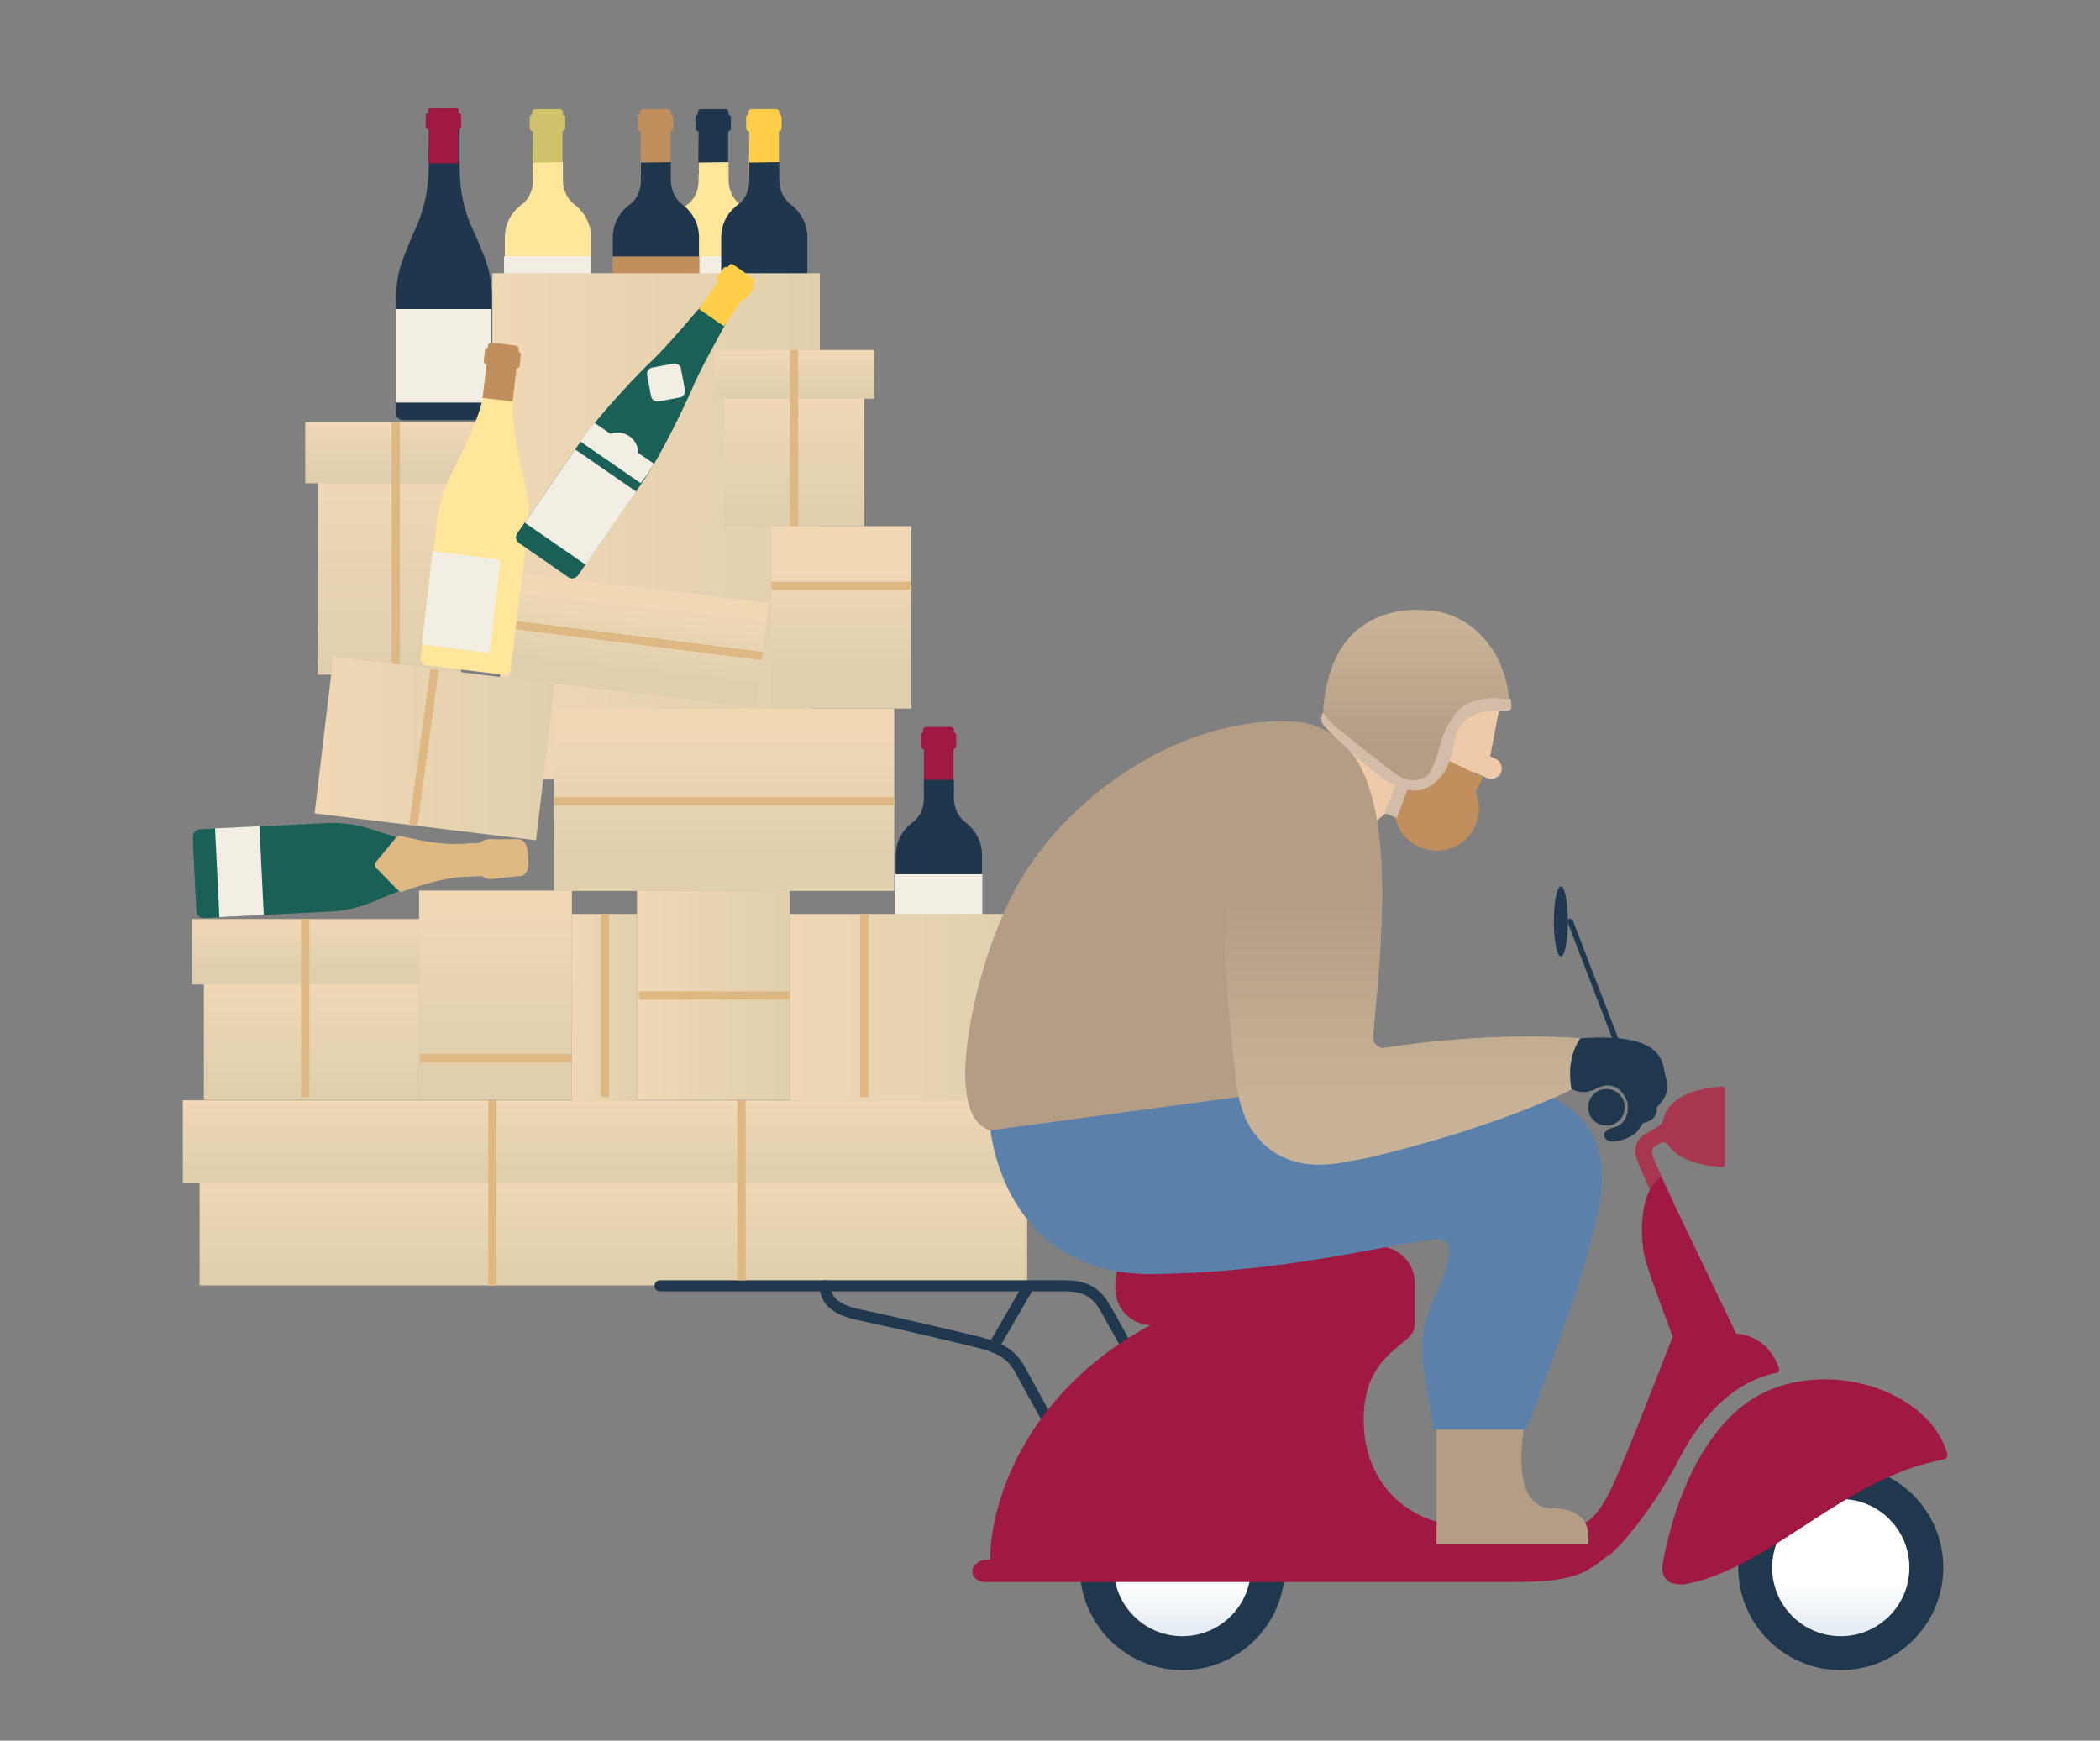 <?xml version="1.0" encoding="utf-8"?>
<!-- Generator: Adobe Illustrator 26.2.1, SVG Export Plug-In . SVG Version: 6.00 Build 0)  -->
<svg version="1.1" id="Calque_1" xmlns="http://www.w3.org/2000/svg" xmlns:xlink="http://www.w3.org/1999/xlink" x="0px" y="0px"
	 viewBox="0 0 538.7 446.6" style="enable-background:new 0 0 538.7 446.6;" xml:space="preserve">
<rect x="0" y="0" width="538.7" height="446.6" fill="#808080" stroke="none"/>
<style type="text/css">
	.st0{fill:#1E374D;}
	.st1{fill:#A01942;}
	.st2{fill:#F2EEE4;}
	.st3{fill:url(#SVGID_1_);}
	.st4{fill:url(#SVGID_00000052080606961234331410000015701319641761214874_);}
	.st5{fill:none;stroke:#DDB883;stroke-width:2.126;stroke-miterlimit:10;}
	.st6{fill:#FFE69A;}
	.st7{fill:#CEC26B;}
	.st8{fill:#C18F5E;}
	.st9{fill:#FECE48;}
	.st10{fill:url(#SVGID_00000129163381905297043310000000739508763385443227_);}
	.st11{fill:url(#SVGID_00000065765140949789593620000008085513363808362648_);}
	.st12{fill:url(#SVGID_00000063602731087013737080000001612050217183012765_);}
	.st13{fill:url(#SVGID_00000124147097816837693610000003313538936589844614_);}
	.st14{fill:url(#SVGID_00000150088468312856114700000003491449480165344178_);}
	.st15{fill:url(#SVGID_00000053529446214187780240000014142730587052733314_);}
	.st16{fill:url(#SVGID_00000095334571323765695630000003736297597691733376_);}
	.st17{fill:url(#SVGID_00000111176849680031105820000012524156188724151424_);}
	.st18{fill:url(#SVGID_00000145773527194604053620000011402439629953087393_);}
	.st19{fill:url(#SVGID_00000107550577737310424210000002213098256036995727_);}
	.st20{fill:none;stroke:#20384E;stroke-width:2.835;stroke-linecap:round;stroke-miterlimit:10;}
	.st21{fill:#20384E;}
	.st22{fill:url(#SVGID_00000056385919745594529460000005153503845627705486_);}
	.st23{fill:#EECAAB;}
	.st24{fill:url(#SVGID_00000113322049807685893410000016647155079381069188_);}
	.st25{fill:#B39D85;}
	.st26{fill:#5B80A9;}
	.st27{fill:url(#SVGID_00000160152233073755848360000017707137732879219342_);}
	.st28{fill:#A93651;}
	.st29{fill:none;stroke:#20384E;stroke-width:1.417;stroke-linecap:round;stroke-miterlimit:10;}
	.st30{fill:#1A6057;}
	.st31{fill:#DDB883;}
	.st32{fill:url(#SVGID_00000080890172935604266620000009198404436292156547_);}
	.st33{fill:url(#SVGID_00000033353694757084887630000009169514099495868333_);}
	.st34{fill:url(#SVGID_00000131367385241282594030000004850307979848237476_);}
	.st35{fill:url(#SVGID_00000180363490016185368800000008317778987363976880_);}
	.st36{fill:url(#SVGID_00000110464897040387608350000016554805935635247533_);}
	.st37{fill:url(#SVGID_00000076577652410593511220000000740982164846641834_);}
	.st38{fill:#D3BDA8;}
	.st39{fill:url(#SVGID_00000074425812938426457020000007143165936834865546_);}
</style>
<g id="Calque_3">
</g>
<g id="Calque_2_00000155850778856043095650000008575346964338524553_">
	<path class="st0" d="M110,33.3v8.6c0,11.7-3.8,17-5.1,20.7c-1.4,3.7-3.3,6.9-3.3,14.4v18v9.1v1.9c0,1,0.8,1.8,1.8,1.8h2.1h8.3l0,0
		h0.2l0,0h8.3h2.1c1,0,1.8-0.8,1.8-1.8v-1.9V95V77c0-7.5-1.9-10.8-3.3-14.5c-1.4-3.7-5.1-8.6-5-20.7v-8.6L110,33.3z"/>
	<g>
		<path class="st1" d="M110,33.3c-0.4,0-0.8-0.3-0.8-0.8v-2.8c0-0.4,0.3-0.7,0.6-0.7v-0.6c0-0.4,0.3-0.8,0.8-0.8h6.3
			c0.4,0,0.8,0.3,0.8,0.8V29c0.4,0.1,0.6,0.4,0.6,0.7v2.8c0,0.4-0.3,0.7-0.7,0.8v8.6h-7.7L110,33.3z"/>
	</g>
	<rect x="101.5" y="79.3" class="st2" width="24.6" height="24"/>
	
		<linearGradient id="SVGID_1_" gradientUnits="userSpaceOnUse" x1="99.9" y1="329.087" x2="99.9" y2="277.082" gradientTransform="matrix(1 0 0 -1 0 448.787)">
		<stop  offset="0" style="stop-color:#F0D8B5"/>
		<stop  offset="1" style="stop-color:#E0CFAD"/>
	</linearGradient>
	<rect x="81.5" y="119.7" class="st3" width="36.8" height="53.4"/>
	
		<linearGradient id="SVGID_00000000945384395132250930000002870063970848842655_" gradientUnits="userSpaceOnUse" x1="101.45" y1="340.046" x2="101.45" y2="327.41" gradientTransform="matrix(1 0 0 -1 0 448.787)">
		<stop  offset="0" style="stop-color:#F0D8B5"/>
		<stop  offset="1" style="stop-color:#E0CFAD"/>
	</linearGradient>
	
		<rect x="78.3" y="108.3" style="fill:url(#SVGID_00000000945384395132250930000002870063970848842655_);" width="46.3" height="15.7"/>
	<line class="st5" x1="101.5" y1="108.4" x2="101.5" y2="173.1"/>
	<g>
		<g>
			<path class="st0" d="M179.2,33.7c-0.4,0-0.8-0.3-0.8-0.8v-2.8c0-0.4,0.3-0.7,0.6-0.7v-0.6c0-0.4,0.3-0.8,0.8-0.8h6.3
				c0.4,0,0.8,0.3,0.8,0.8v0.6c0.4,0.1,0.6,0.4,0.6,0.7v2.8c0,0.4-0.3,0.7-0.7,0.8v10.9h-7.7L179.2,33.7z"/>
		</g>
		<path class="st6" d="M179.2,41.7c0,1.3,0,0.7,0,4.5c0,3.3-1.5,5.2-2.6,6.1c-0.3,0.2-0.6,0.4-0.9,0.7l0,0l0,0
			c-2.3,1.9-3.7,4.7-3.7,7.9l0,0V61l0,0v47.6c0,2,1.6,3.6,3.6,3.6h14.9c2,0,3.6-1.6,3.6-3.6V60.9l0,0v-0.1l0,0c0-3.2-1.5-6-3.7-7.9
			l0,0l0,0c-0.3-0.2-0.6-0.5-0.9-0.7c-1-0.9-2.6-2.8-2.6-6.1c0-3.8,0-3.4,0-4.5L179.2,41.7L179.2,41.7z"/>
		<rect x="171.8" y="65.8" class="st2" width="22.3" height="34.3"/>
	</g>
	<path class="st0" d="M151.6,100.1v10.3c0,1-0.8,1.8-1.8,1.8h-18.6c-1,0-1.8-0.8-1.8-1.8v-10.3H151.6z"/>
	<g>
		<g>
			<path class="st7" d="M136.7,33.7c-0.4,0-0.8-0.3-0.8-0.8v-2.8c0-0.4,0.3-0.7,0.6-0.7v-0.6c0-0.4,0.3-0.8,0.8-0.8h6.3
				c0.4,0,0.8,0.3,0.8,0.8v0.6c0.4,0.1,0.6,0.4,0.6,0.7v2.8c0,0.4-0.3,0.7-0.7,0.8v10.9h-7.7L136.7,33.7z"/>
		</g>
		<path class="st6" d="M136.7,41.7c0,1.3,0,0.7,0,4.5c0,3.3-1.5,5.2-2.6,6.1c-0.3,0.2-0.6,0.4-0.9,0.7l0,0l0,0
			c-2.3,1.9-3.7,4.7-3.7,7.9l0,0V61l0,0v47.6c0,2,1.6,3.6,3.6,3.6H148c2,0,3.6-1.6,3.6-3.6V60.9l0,0v-0.1l0,0c0-3.2-1.5-6-3.7-7.9
			l0,0l0,0c-0.3-0.2-0.6-0.5-0.9-0.7c-1-0.9-2.6-2.8-2.6-6.1c0-3.8,0-3.4,0-4.5L136.7,41.7L136.7,41.7z"/>
		<rect x="129.3" y="65.8" class="st2" width="22.3" height="34.3"/>
	</g>
	<path class="st0" d="M179.4,100.1v10.3c0,1-0.8,1.8-1.8,1.8H159c-1,0-1.8-0.8-1.8-1.8v-10.3H179.4z"/>
	<g>
		<g>
			<path class="st8" d="M164.4,33.7c-0.4,0-0.8-0.3-0.8-0.8v-2.8c0-0.4,0.3-0.7,0.6-0.7v-0.6c0-0.4,0.3-0.8,0.8-0.8h6.3
				c0.4,0,0.8,0.3,0.8,0.8v0.6c0.4,0.1,0.6,0.4,0.6,0.7v2.8c0,0.4-0.3,0.7-0.7,0.8v10.9h-7.7L164.4,33.7z"/>
		</g>
		<path class="st0" d="M164.4,41.7c0,1.3,0,0.7,0,4.5c0,3.3-1.5,5.2-2.6,6.1c-0.3,0.2-0.6,0.4-0.9,0.7l0,0l0,0
			c-2.3,1.9-3.7,4.7-3.7,7.9l0,0V61l0,0v47.6c0,2,1.6,3.6,3.6,3.6h14.9c2,0,3.6-1.6,3.6-3.6V60.9l0,0v-0.1l0,0c0-3.2-1.5-6-3.7-7.9
			l0,0l0,0c-0.3-0.2-0.6-0.5-0.9-0.7c-1-0.9-2.6-2.8-2.6-6.1c0-3.8,0-3.4,0-4.5L164.4,41.7L164.4,41.7z"/>
		<rect x="157.1" y="65.8" class="st8" width="22.3" height="34.3"/>
	</g>
	<path class="st0" d="M207.1,100.1v10.3c0,1-0.8,1.8-1.8,1.8h-18.6c-1,0-1.8-0.8-1.8-1.8v-10.3H207.1z"/>
	<g>
		<g>
			<path class="st9" d="M192.2,33.7c-0.4,0-0.8-0.3-0.8-0.8v-2.8c0-0.4,0.3-0.7,0.6-0.7v-0.6c0-0.4,0.3-0.8,0.8-0.8h6.3
				c0.4,0,0.8,0.3,0.8,0.8v0.6c0.4,0.1,0.6,0.4,0.6,0.7v2.8c0,0.4-0.3,0.7-0.7,0.8v10.9h-7.7L192.2,33.7z"/>
		</g>
		<path class="st0" d="M192.2,41.7c0,1.3,0,0.7,0,4.5c0,3.3-1.5,5.2-2.6,6.1c-0.3,0.2-0.6,0.4-0.9,0.7l0,0l0,0
			c-2.3,1.9-3.7,4.7-3.7,7.9l0,0V61l0,0v47.6c0,2,1.6,3.6,3.6,3.6h14.9c2,0,3.6-1.6,3.6-3.6V60.9l0,0v-0.1l0,0c0-3.2-1.5-6-3.7-7.9
			l0,0l0,0c-0.3-0.2-0.6-0.5-0.9-0.7c-1-0.9-2.6-2.8-2.6-6.1c0-3.8,0-3.4,0-4.5L192.2,41.7L192.2,41.7z"/>
	</g>
	
		<linearGradient id="SVGID_00000158745588568606352400000016926307330066093226_" gradientUnits="userSpaceOnUse" x1="126.3" y1="346.187" x2="210.3" y2="346.187" gradientTransform="matrix(1 0 0 -1 0 448.787)">
		<stop  offset="0" style="stop-color:#F0D8B5"/>
		<stop  offset="1" style="stop-color:#E0CFAD"/>
	</linearGradient>
	<rect x="126.3" y="70.1" style="fill:url(#SVGID_00000158745588568606352400000016926307330066093226_);" width="84" height="65"/>
	
		<linearGradient id="SVGID_00000014602031401726801850000005393975206492162448_" gradientUnits="userSpaceOnUse" x1="128.3" y1="281.287" x2="208.1" y2="281.287" gradientTransform="matrix(1 0 0 -1 0 448.787)">
		<stop  offset="0" style="stop-color:#F0D8B5"/>
		<stop  offset="1" style="stop-color:#E0CFAD"/>
	</linearGradient>
	
		<rect x="128.3" y="135" style="fill:url(#SVGID_00000014602031401726801850000005393975206492162448_);" width="79.8" height="65"/>
	<g>
		<g>
			<path class="st1" d="M237,192.2c-0.4,0-0.8-0.3-0.8-0.8v-2.8c0-0.4,0.3-0.7,0.6-0.7v-0.6c0-0.4,0.3-0.8,0.8-0.8h6.3
				c0.4,0,0.8,0.3,0.8,0.8v0.6c0.4,0.1,0.6,0.4,0.6,0.7v2.8c0,0.4-0.3,0.7-0.7,0.8v10.9H237V192.2z"/>
		</g>
		<path class="st0" d="M237,200.2c0,1.3,0,0.7,0,4.5c0,3.3-1.5,5.2-2.6,6.1c-0.3,0.2-0.6,0.4-0.9,0.7l0,0l0,0
			c-2.3,1.9-3.7,4.7-3.7,7.9l0,0v0.1l0,0V267c0,2,1.6,3.6,3.6,3.6h14.9c2,0,3.6-1.6,3.6-3.6v-47.6l0,0v-0.1l0,0c0-3.2-1.5-6-3.7-7.9
			l0,0l0,0c-0.3-0.2-0.6-0.5-0.9-0.7c-1-0.9-2.6-2.8-2.6-6.1c0-3.8,0-3.4,0-4.5H237V200.2z"/>
		<path class="st0" d="M251.9,258.6v10.3c0,1-0.8,1.8-1.8,1.8h-18.6c-1,0-1.8-0.8-1.8-1.8v-10.3H251.9z"/>
		<rect x="229.7" y="224.3" class="st2" width="22.3" height="34.3"/>
	</g>
	
		<linearGradient id="SVGID_00000150103387527043186140000016376511833121274017_" gradientUnits="userSpaceOnUse" x1="127.1" y1="214.679" x2="127.1" y2="176.384" gradientTransform="matrix(1 0 0 -1 0 448.787)">
		<stop  offset="0" style="stop-color:#F0D8B5"/>
		<stop  offset="1" style="stop-color:#E0CFAD"/>
	</linearGradient>
	
		<rect x="107.5" y="228.5" style="fill:url(#SVGID_00000150103387527043186140000016376511833121274017_);" width="39.2" height="53.7"/>
	
		<linearGradient id="SVGID_00000127729848676857622110000016795566932060702101_" gradientUnits="userSpaceOnUse" x1="202.6" y1="190.387" x2="259.2" y2="190.387" gradientTransform="matrix(1 0 0 -1 0 448.787)">
		<stop  offset="0" style="stop-color:#F0D8B5"/>
		<stop  offset="1" style="stop-color:#E0CFAD"/>
	</linearGradient>
	
		<rect x="202.6" y="234.5" style="fill:url(#SVGID_00000127729848676857622110000016795566932060702101_);" width="56.6" height="47.8"/>
	
		<linearGradient id="SVGID_00000145753296559211473620000007810264030934203799_" gradientUnits="userSpaceOnUse" x1="157.35" y1="147.173" x2="157.35" y2="121.845" gradientTransform="matrix(1 0 0 -1 0 448.787)">
		<stop  offset="0" style="stop-color:#F0D8B5"/>
		<stop  offset="1" style="stop-color:#E0CFAD"/>
	</linearGradient>
	
		<rect x="51.2" y="301.8" style="fill:url(#SVGID_00000145753296559211473620000007810264030934203799_);" width="212.3" height="28"/>
	
		<linearGradient id="SVGID_00000169517017364178916310000000265826764122021284_" gradientUnits="userSpaceOnUse" x1="155.2" y1="166.46" x2="155.2" y2="148.389" gradientTransform="matrix(1 0 0 -1 0 448.787)">
		<stop  offset="0" style="stop-color:#F0D8B5"/>
		<stop  offset="1" style="stop-color:#E0CFAD"/>
	</linearGradient>
	
		<rect x="46.9" y="282.3" style="fill:url(#SVGID_00000169517017364178916310000000265826764122021284_);" width="216.6" height="21.1"/>
	
		<linearGradient id="SVGID_00000056425241238648851260000017951361701413558667_" gradientUnits="userSpaceOnUse" x1="79.9" y1="197.575" x2="79.9" y2="168.279" gradientTransform="matrix(1 0 0 -1 0 448.787)">
		<stop  offset="0" style="stop-color:#F0D8B5"/>
		<stop  offset="1" style="stop-color:#E0CFAD"/>
	</linearGradient>
	
		<rect x="52.3" y="240.4" style="fill:url(#SVGID_00000056425241238648851260000017951361701413558667_);" width="55.2" height="41.8"/>
	
		<linearGradient id="SVGID_00000084507692628708245340000015153209054637296315_" gradientUnits="userSpaceOnUse" x1="163.4" y1="193.437" x2="202.6" y2="193.437" gradientTransform="matrix(1 0 0 -1 0 448.787)">
		<stop  offset="0" style="stop-color:#F0D8B5"/>
		<stop  offset="1" style="stop-color:#E0CFAD"/>
	</linearGradient>
	
		<rect x="163.4" y="228.5" style="fill:url(#SVGID_00000084507692628708245340000015153209054637296315_);" width="39.2" height="53.7"/>
	
		<linearGradient id="SVGID_00000063593941719542072350000005765392689383752873_" gradientUnits="userSpaceOnUse" x1="146.72" y1="190.387" x2="163.388" y2="190.387" gradientTransform="matrix(1 0 0 -1 0 448.787)">
		<stop  offset="0" style="stop-color:#F0D8B5"/>
		<stop  offset="1" style="stop-color:#E0CFAD"/>
	</linearGradient>
	
		<rect x="146.7" y="234.5" style="fill:url(#SVGID_00000063593941719542072350000005765392689383752873_);" width="16.7" height="47.8"/>
	
		<linearGradient id="SVGID_00000121975687456682164530000009468809899516686734_" gradientUnits="userSpaceOnUse" x1="78.4" y1="213.063" x2="78.4" y2="200.539" gradientTransform="matrix(1 0 0 -1 0 448.787)">
		<stop  offset="0" style="stop-color:#F0D8B5"/>
		<stop  offset="1" style="stop-color:#E0CFAD"/>
	</linearGradient>
	
		<rect x="49.2" y="235.8" style="fill:url(#SVGID_00000121975687456682164530000009468809899516686734_);" width="58.4" height="16.8"/>
	<line class="st5" x1="78.3" y1="235.8" x2="78.3" y2="281.5"/>
	<path class="st20" d="M169.3,329.9c0,0,97.8,0,104.1,0s8.6,3,10.3,6c1.7,3,6,10.8,6,10.8"/>
	<path class="st20" d="M211.7,329.9c0,3.5,2.2,6.1,9,7.5s23.4,5.3,29.6,6.8c6.2,1.5,9.1,3.2,11.3,7.1c2.2,4,8.5,15.5,8.5,15.5"/>
	<line class="st20" x1="254.8" y1="345.6" x2="263.5" y2="330.6"/>
	<circle class="st21" cx="303.3" cy="402.2" r="26.3"/>
	
		<linearGradient id="SVGID_00000109712075811002518560000008846718984205214118_" gradientUnits="userSpaceOnUse" x1="303.3" y1="42.866" x2="303.3" y2="31.337" gradientTransform="matrix(1 0 0 -1 0 448.787)">
		<stop  offset="0" style="stop-color:#FFFFFF"/>
		<stop  offset="1" style="stop-color:#E5EEF4"/>
	</linearGradient>
	<circle style="fill:url(#SVGID_00000109712075811002518560000008846718984205214118_);" cx="303.3" cy="402.2" r="17.6"/>
	<path class="st23" d="M348,191.5l5.6-14.8l11.2-0.8l19.8,5.9l-2.7,14.2l-19.3,10.7l-2.3-1.6l0.3,5.4c0,0-3.8-3-5.4-1.6
		c-1.7,1.4-12.4,10.3-12.4,10.3l-2.9-23.8l8-3.6L348,191.5z"/>
	<path class="st23" d="M377.4,197.8l4,1.8c1.4,0.6,3,0,3.6-1.3l0,0c0.6-1.4,0-3-1.3-3.6l-4-1.8c-1.4-0.6-3,0-3.6,1.3l0,0
		C375.4,195.6,376,197.2,377.4,197.8z"/>
	<path class="st8" d="M367.5,174.7l0.3,17.5c0,0-0.1,1.1,1,1.7c0.7,0.3,4.6,2.1,7.7,3.6c2.1,1,3.9,1.8,3.9,1.8l-1.8,3.9
		c1.1,2.7,1.1,5.8-0.2,8.7c-2.5,5.5-9,7.9-14.5,5.3c-5-2.3-7.4-8-5.8-13.1l0,0c0,0,3.1-10.3,4.6-16.4c1.6-6.1,0.7-8-1.9-8.8
		c-2.7-0.8-5,0.1-5.6,5c-0.7,5.4-7.2,7.6-7.2,7.6l1.2-17.1L367.5,174.7z"/>
	<circle class="st21" cx="472.2" cy="402.2" r="26.3"/>
	
		<linearGradient id="SVGID_00000003803028055329963460000008400649482622108319_" gradientUnits="userSpaceOnUse" x1="472.2" y1="42.866" x2="472.2" y2="31.337" gradientTransform="matrix(1 0 0 -1 0 448.787)">
		<stop  offset="0" style="stop-color:#FFFFFF"/>
		<stop  offset="1" style="stop-color:#E5EEF4"/>
	</linearGradient>
	<circle style="fill:url(#SVGID_00000003803028055329963460000008400649482622108319_);" cx="472.2" cy="402.2" r="17.6"/>
	<path class="st1" d="M362.9,340c0,5.5-13.1,6.4-13.1,24.2c0,17.7,13.1,27,24.8,27s24.4,0,29.9,0s9.3-10.2,12.4-17.5
		s12.2-30.8,12.2-30.8s-5.1-13.3-6.9-19.3s-1.6-18.2,3.8-21.7l19.3,40.3c0,0,7.7-0.2,11,8.8c0.1,0.1,0.1,0.5,0,0.7s-0.4,0.3-0.6,0.3
		c-14.1,2.8-22,16.2-25.7,23.3c-3.8,7.3-11.1,18.2-17.7,23.9s-11.1,6.7-25.9,6.7c-14.9,0-128.8,0-133.5,0c-4.7,0-4.9-5.8,1.1-5.8
		c0-14,8.5-42.6,41.4-60.3S362.9,340,362.9,340z"/>
	<path class="st1" d="M259.7,400.3c1.6,0,69.3,0,82.2,0c1.4,0,2.4-0.7,2.9-1.8c3.6-8.8,16.2-46.9-31.4-50.1
		c-45.7-3-54.5,37.3-56.1,48.9C257.1,399.2,258,400.3,259.7,400.3z"/>
	<path class="st1" d="M426.5,401.3c1.7-9.5,6.6-28.5,19.3-39.6c17.1-14.9,48.3-7,53.7,11.2c0.1,0.5,0,1.5-1.1,1.6
		c-25.4,4.7-43.9,27.6-65.8,31.9c-0.4,0.1-2.9,0.4-4.5-0.6C426.6,404.8,426.2,403,426.5,401.3z"/>
	<path class="st1" d="M362.9,329.1c0-5.1-4.2-9.3-9.3-9.3h-58.2c-5.1,0-9.3,4.2-9.3,9.3v1.6c0,5.1,4.2,9.3,9.3,9.3h67.5V329.1z"/>
	<circle class="st21" cx="412.1" cy="284.1" r="4.7"/>
	<path class="st25" d="M405.5,266.4c0,0-22.1-2-50.6,2.5c-0.6,0.1-1.9-0.4-2.4-1.5c-0.4-0.8-0.2-2.3-0.2-2.5
		c3.1-32.9,7.4-78.6-21.2-79.8c-30.1-1.2-60.6,21.5-72.2,46.1c-9.4,19.8-11.6,39.1-11.3,45.6s1.8,11.8,6.5,13.3
		c6.4-0.1,21.1-2.4,35.2-4.2c14.9-1.9,28.8-4.3,28.8-4.3s1.2,23.3,35,15s50.1-17.1,50.1-17.1L405.5,266.4z"/>
	<path class="st26" d="M254.1,290c0,0,3.3,37.6,42.2,36.9c35.5-0.6,59.7-7.9,72.2-8.9c0.6,0,1.9,0.1,2.5,0.7c0.7,0.6,0.7,1.5,0.7,2
		c-0.4,6.5-2.4,8.2-5.2,15.8c-3.1,8.6-1.2,15.6,0,22.9s1.2,7.3,1.2,7.3h23.9c0,0,12.3-32.3,15.8-45.6s10.1-32.9-14.1-41.7
		s-75.3,2-75.3,2L254.1,290z"/>
	<path class="st25" d="M368.5,366.8v29.4h38.8c0,0,2.3-9.2-9-9.2s-7.4-20.2-7.4-20.2L368.5,366.8L368.5,366.8z"/>
	
		<linearGradient id="SVGID_00000181066559202040150660000005179743759769973149_" gradientUnits="userSpaceOnUse" x1="359.8" y1="166.349" x2="359.8" y2="218.677" gradientTransform="matrix(1 0 0 -1 0 448.787)">
		<stop  offset="0" style="stop-color:#C8B398"/>
		<stop  offset="1" style="stop-color:#B39D85"/>
	</linearGradient>
	<path style="fill:url(#SVGID_00000181066559202040150660000005179743759769973149_);" d="M354.9,268.9c-0.6,0.1-1.9-0.4-2.4-1.5
		c-0.4-0.8-0.2-2.3-0.2-2.5c2.3-24.2,5.2-55.5-4.8-70.7l-31.3,16l-2.1,34.1c0,0,1.2,18.5,3,33.3c0.2,1.4,0.4,2.7,0.7,4
		c0.3,1.4,0.7,2.7,1.2,4c0.5,1.6,1.4,3.5,2.9,5.3c4.8,6.6,13,9.7,24.8,6.9c0,0,0,0,0.1,0c2-0.3,4.1-0.7,6.4-1.3c1-0.2,2-0.5,2.9-0.7
		c31.8-8.1,47.1-16.4,47.1-16.4l2.3-13C405.5,266.4,383.3,264.4,354.9,268.9z"/>
	<path class="st28" d="M442.3,279c-0.1-0.1-0.3-0.2-0.5-0.2s-3.8,0.1-7.5,1.3c-4.3,1.5-6.9,3.9-7.6,7.1c-0.2,0.6-0.6,1.4-1,1.6
		c-1.1,0.7-2.5,1.5-3.6,2.1c-1.1,0.7-2.4,1.8-2.6,3.9c-0.2,1.8,1.2,4.7,1.7,5.9c1.1,2.6,4,8.6,4,8.6l4.3-0.4c0,0-4.1-8.8-4.9-10.7
		c-0.4-1-1.1-2.4-0.6-3.5c0.3-0.6,1.1-1,2.1-1.5c0.5-0.2,1.4-0.1,1.7,0.4c1.3,2,3.5,3.5,6.5,4.5c3.7,1.3,7.4,1.3,7.5,1.3l0,0
		c0.2,0,0.4-0.1,0.5-0.2s0.2-0.3,0.2-0.5v-19.3C442.5,279.3,442.5,279.1,442.3,279z"/>
	<g>
		<path class="st1" d="M430.1,375.5c3.6-7.1,11.5-20.2,25.2-23.2c0.2,0,0.9-0.1,1-0.4c0.2-0.4,0-1-0.1-1.2
			c-3.4-8.6-10.8-8.4-10.8-8.4L426.1,302c-5.3,3.5-5.5,15.7-3.8,21.7c1.8,6,6.9,19.3,6.9,19.3c2,5.8,0.7,15.1-5.5,31.4
			s-11.3,25.1-11.3,25.1C419,393.6,426.3,382.8,430.1,375.5z"/>
	</g>
	<ellipse class="st21" cx="400.4" cy="236.4" rx="1.8" ry="9"/>
	<line class="st29" x1="402.8" y1="236.4" x2="415.3" y2="268.9"/>
	<path class="st21" d="M403.1,279.3c0,0,2.6,2,6.4,0c3.4-1.8,5.7-0.3,6.9,1.4c0.4,0.6,1.2,1.7,1.2,3.4c0,1.9-0.9,4.5-3.4,5.1
		c-4.8,1.2-2.2,3.9-0.3,3.7c1.9-0.2,5.2-1.2,6.4-3s1.2-1.8,1.2-1.8s3.8-0.4,3.5-4c2.5-2.6,3.3-4.5,2.3-7.8s0.4-11.5-21.9-9.9
		C405.5,266.4,401.6,270.8,403.1,279.3z"/>
	<path class="st6" d="M124.8,93.6l-1,8.5c-0.5,4-4.8,13.2-6.6,16.7c-1.8,3.5-4.2,7.6-5.1,15.1l-2.9,23.9l-1.3,10.9
		c-0.1,1,0.6,1.8,1.5,2l19.7,2.4c1,0.1,1.8-0.6,2-1.5l1.3-10.9l2.9-23.9c0.9-7.5-0.5-12-1.4-15.8s-2.9-13.8-2.4-17.8l1-8.5
		L124.8,93.6z"/>
	<g>
		<path class="st8" d="M124.8,93.6c-0.4-0.1-0.7-0.4-0.7-0.9l0.3-2.8c0-0.4,0.4-0.6,0.7-0.7l0.1-0.6c0.1-0.4,0.4-0.7,0.9-0.7
			l6.3,0.8c0.4,0.1,0.7,0.4,0.7,0.9l-0.1,0.6c0.4,0.1,0.6,0.4,0.6,0.8l-0.3,2.8c0,0.4-0.4,0.7-0.8,0.7l-1,8.5l-7.7-0.9L124.8,93.6z"
			/>
	</g>
	<path class="st2" d="M108.2,165.3l16.4,2.1c0.5,0.1,1-0.3,1.1-0.9l2.6-21.9c0.1-0.5-0.3-1-0.9-1.1l-16.4-2.1L108.2,165.3z"/>
	<g>
		<g>
			<path class="st30" d="M62.5,235l-10.3,0.5c-1,0-1.8-0.7-1.8-1.7l-0.9-19.1c0-1,0.7-1.8,1.7-1.9l10.3-0.5L62.5,235z"/>
		</g>
		<g>
			<g>
				<g>
					<path class="st30" d="M108.4,216.5c-3.4-0.7-7-1.8-9.3-2.5c-3.7-1.1-8.2-3.2-15.7-2.8L53,212.7c-2,0.1-3.6,1.8-3.5,3.7l0.4,7.7
						l0,0v0.2l0,0l0.4,7.7c0.1,2,1.8,3.5,3.9,3.4l30.4-1.5c7.5-0.4,11.7-2.9,15.3-4.3c2.3-0.9,6.1-2.5,9.6-3.6L108.4,216.5z"/>
				</g>
				<g>
					
						<rect x="55.7" y="212.2" transform="matrix(0.999 -4.895938e-02 4.895938e-02 0.999 -10.874 3.275)" class="st2" width="11.4" height="22.8"/>
				</g>
			</g>
		</g>
		<g>
			<g>
				<path class="st31" d="M118.4,224.1c5-0.2,5.5-0.3,5.5-0.3s0.8,1,2.4,0.7c1.6-0.2,6.7-0.8,6.7-0.8c0.2-0.1,0.5-0.1,0.7-0.3
					c0.7-0.6,0.6-2.2,0.5-3.4v-0.1c-0.1-1.1-0.1-2.7-0.8-3.3c-0.2-0.2-0.6-0.2-0.8-0.3c0,0-5.2,0-6.9,0c-1.7-0.1-2.2,0.9-2.2,0.9
					s1.6-0.1-5,0.2s-12.3-1.2-16.1-2.1l-5.2,6.3l5.7,5.8C106.8,226.5,113.4,224.3,118.4,224.1z"/>
				<path class="st31" d="M102.8,228.8c-0.2,0-0.4-0.2-0.6-0.3l-5.7-5.8c-0.4-0.4-0.4-1.1-0.1-1.5l5.2-6.3c0.3-0.3,0.7-0.5,1.1-0.4
					c0.5,0.1,0.9,0.2,1.4,0.3c3.7,0.8,8.7,2,14.4,1.7l4.5-0.2c0.5-0.5,1.4-1,2.8-1c0.6,0,2.3,0.1,6.6,0c0.2,0,0.4,0,0.4,0
					c0.6,0.1,1.1,0.2,1.5,0.6c1,0.9,1.1,2.6,1.2,4v0.2c0.1,1.7,0.1,3.3-0.9,4.2c-0.4,0.3-0.8,0.5-1.1,0.5h-0.1c0,0-0.1,0-0.3,0
					c-4.1,0.4-5.8,0.6-6.4,0.7c-1.4,0.2-2.4-0.2-3-0.7l-5.1,0.2c-4.7,0.2-11,2.3-14.8,3.5l-0.2,0.1
					C103.2,228.8,103,228.9,102.8,228.8z M98.9,221.8l4.5,4.6c3.9-1.3,10.1-3.2,14.9-3.5l5.5-0.3c0.4,0,0.7,0.1,1,0.4
					c0,0,0.4,0.4,1.3,0.3c1-0.1,3.1-0.4,6.5-0.7h0.2c0.1,0,0.1,0,0.2,0c0.2-0.3,0.2-1.1,0.1-2.4V220c0-0.6-0.1-2-0.4-2.4
					c0,0-0.1,0-0.2,0h-0.2c-3.5,0-5.7,0-6.7,0c-0.4,0-0.7,0.1-0.9,0.2c-0.1,0.3-0.4,0.7-1,0.8l0,0h-0.2l0,0l-5,0.2
					c-5.9,0.3-11.2-0.9-15-1.8c-0.3-0.1-0.5-0.1-0.7-0.2L98.9,221.8z M132.8,217.7L132.8,217.7L132.8,217.7z"/>
			</g>
		</g>
	</g>
	<g>
		<path class="st30" d="M179.7,78.7c0,0-8.7,10.3-12.2,13.6c-3.1,2.8-13.4,13.7-18,20.2l-16.8,24.3c-0.6,0.8-0.4,2,0.4,2.5l12.7,8.8
			c0.8,0.6,1.9,0.3,2.5-0.5l16.8-24.3c4.5-6.5,11-20.1,12.6-23.9c1.7-4.3,8.4-16.2,8.4-16.2L179.7,78.7z"/>
		<g>
			<path class="st9" d="M184.2,72.2c-0.3-0.2-0.4-0.7-0.2-1.1l1.6-2.3c0.2-0.3,0.6-0.4,1-0.2l0.4-0.5c0.2-0.4,0.7-0.4,1.1-0.2
				l5.2,3.6c0.4,0.2,0.4,0.7,0.2,1.1l-0.4,0.5c0.3,0.3,0.3,0.7,0.1,1l-1.6,2.3c-0.2,0.3-0.7,0.4-1,0.2l-4.9,7.1l-6.4-4.4L184.2,72.2
				z"/>
		</g>
		
			<rect x="137.4" y="120.6" transform="matrix(0.569 -0.823 0.823 0.569 -42.846 178.541)" class="st2" width="22.8" height="19"/>
		<g>
			<path class="st2" d="M167.8,119l-4.1-2.8c0-1.7-0.8-3.3-2.3-4.3s-3.3-1.2-4.8-0.6l-4.1-2.8c-1.2,1.4-2.2,2.8-3.1,4l-0.5,0.8
				l4.2,2.9l7.1,4.9l4.2,2.9l0.5-0.8C165.9,122,166.8,120.6,167.8,119z"/>
		</g>
		<path class="st2" d="M167,101.6l-1-5.3c-0.2-1,0.5-1.9,1.4-2l5.3-1c1-0.2,1.9,0.5,2,1.4l1,5.3c0.2,1-0.5,1.9-1.4,2l-5.3,1
			C168.1,103.2,167.2,102.6,167,101.6z"/>
	</g>
	
		<linearGradient id="SVGID_00000094592356150888682220000010154081201291776910_" gradientUnits="userSpaceOnUse" x1="185.75" y1="260.237" x2="185.75" y2="229.946" gradientTransform="matrix(1 0 0 -1 0 448.787)">
		<stop  offset="0" style="stop-color:#F0D8B5"/>
		<stop  offset="1" style="stop-color:#E0CFAD"/>
	</linearGradient>
	
		<rect x="142.1" y="181.8" style="fill:url(#SVGID_00000094592356150888682220000010154081201291776910_);" width="87.3" height="46.8"/>
	
		<linearGradient id="SVGID_00000058573311548341991780000016042235524403996547_" gradientUnits="userSpaceOnUse" x1="215.85" y1="302.802" x2="215.85" y2="277.682" gradientTransform="matrix(1 0 0 -1 0 448.787)">
		<stop  offset="0" style="stop-color:#F0D8B5"/>
		<stop  offset="1" style="stop-color:#E0CFAD"/>
	</linearGradient>
	
		<rect x="197.9" y="135" style="fill:url(#SVGID_00000058573311548341991780000016042235524403996547_);" width="35.9" height="46.8"/>
	
		<linearGradient id="SVGID_00000075152103245765185190000003287282050472464533_" gradientUnits="userSpaceOnUse" x1="203.75" y1="347.018" x2="203.75" y2="316.572" gradientTransform="matrix(1 0 0 -1 0 448.787)">
		<stop  offset="0" style="stop-color:#F0D8B5"/>
		<stop  offset="1" style="stop-color:#E0CFAD"/>
	</linearGradient>
	<rect x="185.8" y="96" style="fill:url(#SVGID_00000075152103245765185190000003287282050472464533_);" width="35.9" height="39"/>
	
		<linearGradient id="SVGID_00000052070940324051139870000005078105288193996716_" gradientUnits="userSpaceOnUse" x1="203.75" y1="358.7" x2="203.75" y2="346.994" gradientTransform="matrix(1 0 0 -1 0 448.787)">
		<stop  offset="0" style="stop-color:#F0D8B5"/>
		<stop  offset="1" style="stop-color:#E0CFAD"/>
	</linearGradient>
	
		<rect x="183.2" y="89.8" style="fill:url(#SVGID_00000052070940324051139870000005078105288193996716_);" width="41.1" height="12.5"/>
	<line class="st5" x1="142.1" y1="205.6" x2="229.5" y2="205.6"/>
	
		<linearGradient id="SVGID_00000014620625955932276730000008519304723610236837_" gradientUnits="userSpaceOnUse" x1="80.7" y1="256.737" x2="142.3" y2="256.737" gradientTransform="matrix(1 0 0 -1 0 448.787)">
		<stop  offset="0" style="stop-color:#F0D8B5"/>
		<stop  offset="1" style="stop-color:#E0CFAD"/>
	</linearGradient>
	<polygon style="fill:url(#SVGID_00000014620625955932276730000008519304723610236837_);" points="137.5,215.6 80.7,208.7 
		85.5,168.5 142.3,175.4 	"/>
	<line class="st5" x1="203.7" y1="89.8" x2="203.7" y2="135"/>
	
		<linearGradient id="SVGID_00000011729941801071793850000006709346546728124089_" gradientUnits="userSpaceOnUse" x1="165.012" y1="293.815" x2="163.016" y2="276.19" gradientTransform="matrix(1 0 0 -1 0 448.787)">
		<stop  offset="0" style="stop-color:#F0D8B5"/>
		<stop  offset="1" style="stop-color:#E0CFAD"/>
	</linearGradient>
	<polygon style="fill:url(#SVGID_00000011729941801071793850000006709346546728124089_);" points="193.9,181.6 130.7,174 134,147.1 
		197.2,154.7 	"/>
	<line class="st5" x1="132.4" y1="160.4" x2="195.5" y2="168.3"/>
	<polygon class="st38" points="358.2,200.8 355.2,208.6 358.3,209.9 361.6,201.2 	"/>
	<g>
		
			<linearGradient id="SVGID_00000058551745016835809970000011199744617163144870_" gradientUnits="userSpaceOnUse" x1="363.25" y1="288.281" x2="363.25" y2="257.244" gradientTransform="matrix(1 0 0 -1 0 448.787)">
			<stop  offset="0" style="stop-color:#C8B398"/>
			<stop  offset="1" style="stop-color:#B39D85"/>
		</linearGradient>
		<path style="fill:url(#SVGID_00000058551745016835809970000011199744617163144870_);" d="M339.4,182.8c0,0,0.2-11.5,6.2-18.6
			s14.7-8.5,22.5-7.4s12.3,6.4,14.4,9.3c2.2,2.9,4.3,8.7,4.6,13c-3.1,2.1-5.7,1.7-5.7,1.7l-5.3,2.1l-3.5,2.9l-2,8.3l-2.9,5.2
			l-3.3,1.8l-4.4-0.2l-6.9-4L341,186.3l-1-1.6L339.4,182.8z"/>
		<path class="st38" d="M339.4,182.8c0,0-1.2,1.9,0.3,3.5s11.2,11.2,16.5,14.3s9.4,3.2,13.3-1.2c3.9-4.5,2.7-10.2,5.5-13.6
			c2.8-3.3,7.1-3.6,9.8-3.4c2.7,0.2,3-0.2,2.9-1.5s-0.1-1.6-0.7-1.8c-0.5,0.7-1.8,0.1-3.4,0c-1.6,0-7.4,0.2-10.2,3.9
			s-3.6,6.7-4.1,8.6c-0.5,1.9-1.8,6.5-3.6,7.7s-4.4,1.4-7.3-0.5c-2.8-1.9-15.8-12.2-17.1-13.5C340.2,184.2,339.4,182.8,339.4,182.8z
			"/>
	</g>
	<line class="st5" x1="126.3" y1="282.3" x2="126.3" y2="329.9"/>
	<line class="st5" x1="190.2" y1="282.3" x2="190.2" y2="328.5"/>
	<line class="st5" x1="197.9" y1="150.3" x2="233.8" y2="150.3"/>
	<line class="st5" x1="221.7" y1="234.5" x2="221.7" y2="281.5"/>
	<line class="st5" x1="163.9" y1="255.4" x2="202.6" y2="255.4"/>
	<line class="st5" x1="155.2" y1="234.5" x2="155.2" y2="281.5"/>
	<line class="st5" x1="107.8" y1="271.5" x2="146.7" y2="271.5"/>
	<line class="st5" x1="106" y1="211.8" x2="111.5" y2="171.7"/>
</g>
</svg>
